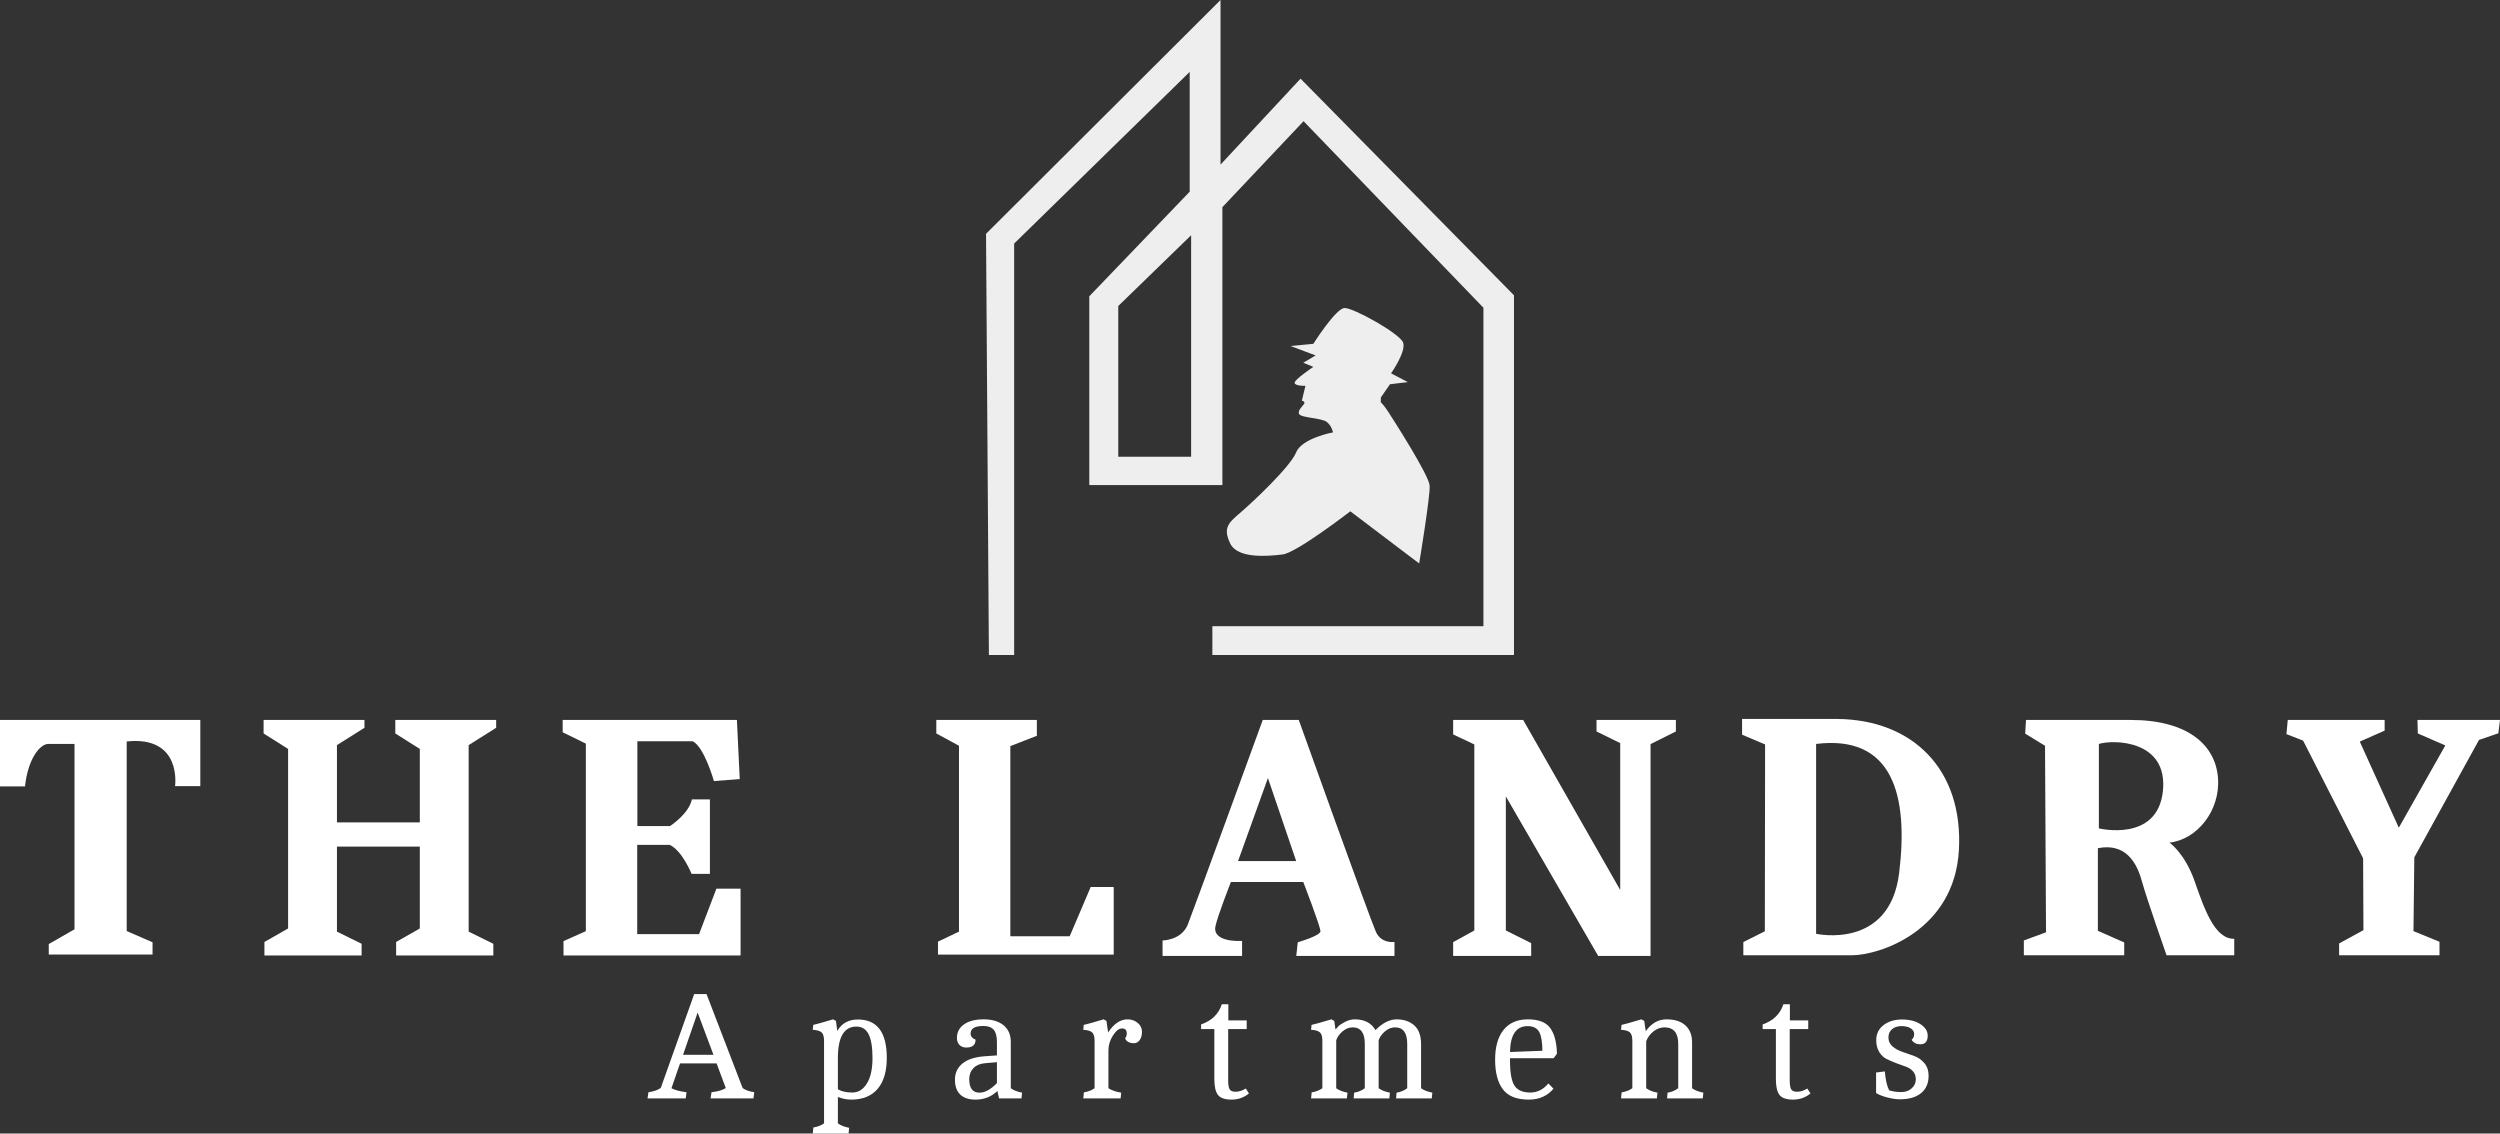 <svg width="558" height="253" viewBox="0 0 558 253" fill="none" xmlns="http://www.w3.org/2000/svg">
<rect x="0" y="0" width="558" height="253" fill="#333333" stroke="none"/>
<path d="M290.284 17.555L272.422 36.742V0L220.082 52.187L220.722 146.198H226.357V54.361L265.539 16.052V42.785L243.131 66.128V108.273H272.838V46.238L290.956 27.052L331.099 68.686V139.77H270.598V146.197H337.918V65.903L290.284 17.555ZM265.86 101.942H249.598V68.303L265.86 52.506V101.942Z" fill="#EEEEEE"/>
<path d="M289.292 100.983C288.011 104.181 279.577 112.095 276.888 114.397C274.199 116.7 272.903 117.803 274.583 121.304C276.263 124.805 283.178 124.134 286.299 123.75C289.42 123.366 301.393 114.125 301.393 114.125L316.758 125.765C316.758 125.765 319.255 110.735 319.095 108.369C318.936 106.003 310.581 93.02 309.716 91.709C308.852 90.398 308.18 89.759 308.18 89.759L308.212 88.704L310.248 85.762L314.23 85.282L310.484 83.332C310.484 83.332 313.909 78.471 313.173 76.457C312.437 74.442 302.032 68.655 300.08 68.75C298.127 68.846 293.134 76.745 293.134 76.745L288.044 77.225L293.646 79.335L290.892 80.965L293.134 81.893C293.134 81.893 288.652 84.867 288.972 85.538C289.292 86.209 291.373 86.113 291.373 86.113L290.572 89.439C290.572 89.439 291.244 89.534 291.148 89.982C291.052 90.43 289.516 91.549 289.964 92.412C290.412 93.276 295.053 93.276 296.174 94.204C297.295 95.131 297.519 96.506 297.519 96.506C297.519 96.506 290.573 97.785 289.292 100.983Z" fill="#EEEEEE"/>
<path d="M144.532 245.158L144.733 243.783C145.92 243.623 146.838 243.301 147.487 242.82L154.943 221.878H157.696L165.757 242.855C166.316 243.291 167.179 243.601 168.343 243.784L168.174 245.159H158.602L158.804 243.784C160.236 243.624 161.3 243.314 161.995 242.855L159.947 237.353H151.785L149.871 242.889C150.61 243.302 151.73 243.6 153.23 243.783L153.061 245.158H144.532ZM159.242 235.427L155.715 226.006L152.457 235.427H159.242Z" fill="white"/>
<path d="M183.927 232.298C183.927 231.381 183.742 230.755 183.372 230.424C183.002 230.092 182.348 229.902 181.407 229.856L181.507 228.756C181.999 228.665 183.478 228.252 185.94 227.518L186.579 227.862L186.882 230.098C187.867 228.401 189.4 227.553 191.483 227.553C195.782 227.553 197.931 230.408 197.931 236.116C197.931 239.141 197.247 241.451 195.882 243.044C194.517 244.638 192.547 245.435 189.972 245.435C189.031 245.435 188.045 245.24 187.016 244.85V250.731C187.621 251.189 188.46 251.523 189.536 251.728L189.401 253H181.408L181.543 251.66C182.504 251.499 183.3 251.189 183.927 250.731V232.298ZM187.016 236.149V243.129C187.822 243.61 188.897 243.852 190.241 243.852C191.584 243.852 192.669 243.176 193.498 241.823C194.326 240.471 194.741 238.585 194.741 236.166C194.741 233.747 194.449 231.971 193.868 230.836C193.286 229.701 192.378 229.133 191.148 229.133C188.394 229.133 187.016 231.472 187.016 236.149Z" fill="white"/>
<path d="M217.679 245.433C216.246 245.433 215.132 245.061 214.337 244.315C213.542 243.571 213.145 242.459 213.145 240.98C213.145 239.502 213.699 238.304 214.807 237.387C215.916 236.471 217.533 235.931 219.661 235.771L222.514 235.564V232.539C222.514 231.301 222.274 230.401 221.794 229.839C221.312 229.278 220.545 228.996 219.493 228.996C217.589 228.996 216.639 229.558 216.639 230.681C216.639 231.301 217.009 231.76 217.747 232.057C217.747 233.226 217.054 233.811 215.665 233.811C215.038 233.811 214.534 233.615 214.154 233.226C213.772 232.836 213.583 232.321 213.583 231.679C213.583 230.395 214.115 229.381 215.178 228.636C216.241 227.89 217.708 227.518 219.577 227.518C221.446 227.518 222.918 227.96 223.994 228.842C225.069 229.726 225.606 230.957 225.606 232.54V242.89C226.166 243.326 227.005 243.658 228.124 243.887L227.991 245.159H222.987L222.617 243.509C221.296 244.793 219.649 245.435 217.681 245.435L217.679 245.433ZM216.336 240.859C216.336 242.877 217.096 243.885 218.619 243.885C219.828 243.885 221.126 243.175 222.514 241.754V237.076L219.795 237.318C218.721 237.409 217.875 237.777 217.26 238.418C216.643 239.06 216.336 239.875 216.336 240.859Z" fill="white"/>
<path d="M244.31 232.298C244.31 231.381 244.125 230.755 243.755 230.424C243.385 230.092 242.731 229.902 241.79 229.856L241.892 228.756C242.384 228.665 243.862 228.252 246.324 227.518L246.963 227.862L247.333 230.442C248.609 228.493 250.052 227.518 251.665 227.518C252.538 227.518 253.293 227.783 253.932 228.309C254.57 228.838 254.889 229.497 254.889 230.287C254.889 231.077 254.715 231.702 254.369 232.16C254.021 232.619 253.597 232.849 253.093 232.849C252.589 232.849 252.158 232.744 251.8 232.539C251.442 232.332 251.218 232.057 251.129 231.714C251.375 231.462 251.498 231.118 251.498 230.682C251.498 229.926 251.151 229.547 250.457 229.547C249.764 229.547 249.081 230.076 248.409 231.129C247.738 232.184 247.401 233.296 247.401 234.465V242.89C248.073 243.349 249.025 243.681 250.256 243.887L250.122 245.159H241.792L241.927 243.819C242.889 243.658 243.684 243.349 244.312 242.89V232.298H244.31Z" fill="white"/>
<path d="M271.042 240.859V229.684H268.087V228.652C270.46 227.827 272.004 226.325 272.72 224.147H274.165V227.758H278.262V229.684H274.131V241.135C274.131 242.052 274.231 242.706 274.434 243.095C274.635 243.486 275.093 243.679 275.81 243.679C276.527 243.679 277.276 243.439 278.06 242.957L278.766 244.056C277.646 244.973 276.348 245.432 274.871 245.432C273.393 245.432 272.385 245.082 271.848 244.384C271.31 243.685 271.042 242.509 271.042 240.859Z" fill="white"/>
<path d="M295.155 232.298C295.155 231.381 294.971 230.755 294.6 230.424C294.231 230.092 293.576 229.902 292.636 229.856L292.736 228.756C293.228 228.665 294.707 228.252 297.17 227.518L297.808 227.862L298.076 229.788C298.255 229.559 298.484 229.307 298.764 229.032C299.043 228.757 299.538 228.436 300.241 228.07C300.947 227.704 301.658 227.519 302.375 227.519C304.546 227.519 306.09 228.321 307.008 229.925C308.576 228.321 310.153 227.519 311.743 227.519C313.333 227.519 314.637 227.966 315.656 228.861C316.675 229.755 317.184 231.165 317.184 233.09V242.89C317.743 243.326 318.583 243.658 319.702 243.887L319.569 245.159H311.61L311.709 243.887C312.605 243.75 313.4 243.418 314.093 242.89V232.987C314.093 230.534 313.187 229.307 311.374 229.307C310.568 229.307 309.812 229.611 309.107 230.218C308.402 230.827 307.937 231.485 307.713 232.195V242.89C308.272 243.326 309.112 243.658 310.231 243.887L310.097 245.159H302.138L302.239 243.887C303.134 243.75 303.93 243.418 304.623 242.89V232.987C304.623 230.534 303.716 229.307 301.904 229.307C301.097 229.307 300.342 229.611 299.636 230.218C298.931 230.827 298.466 231.485 298.243 232.195V242.89C298.847 243.349 299.687 243.681 300.761 243.887L300.627 245.159H292.634L292.768 243.819C293.73 243.658 294.525 243.349 295.152 242.89V232.298H295.155Z" fill="white"/>
<path d="M337.034 236.184V236.734C337.034 239.577 337.404 241.491 338.143 242.477C338.837 243.394 339.973 243.853 341.551 243.853C343.13 243.853 344.479 243.177 345.598 241.824L346.739 242.994C345.374 244.621 343.538 245.435 341.232 245.435C338.522 245.435 336.591 244.666 335.438 243.131C334.285 241.595 333.709 239.395 333.709 236.529C333.709 233.663 334.335 231.445 335.589 229.875C336.843 228.304 338.656 227.519 341.03 227.519C343.404 227.519 345.06 228.161 346.001 229.445C346.941 230.729 347.445 232.643 347.512 235.188L346.773 236.186H337.034V236.184ZM340.964 229.03C338.411 229.03 337.102 230.956 337.034 234.807L344.255 234.533C344.255 232.606 344.02 231.209 343.549 230.337C343.079 229.467 342.217 229.03 340.964 229.03Z" fill="white"/>
<path d="M364.339 232.298C364.339 231.381 364.154 230.755 363.785 230.424C363.415 230.092 362.76 229.902 361.821 229.856L361.92 228.756C362.413 228.665 363.891 228.252 366.354 227.518L366.993 227.862L367.328 230.167C368.582 228.401 370.127 227.519 371.963 227.519C373.799 227.519 375.209 227.972 376.194 228.877C377.179 229.784 377.672 231.038 377.672 232.642V242.89C378.231 243.326 379.072 243.658 380.191 243.887L380.056 245.159H372.097L372.199 243.887C373.093 243.75 373.889 243.418 374.583 242.89V232.987C374.583 230.534 373.553 229.307 371.493 229.307C370.665 229.307 369.869 229.594 369.109 230.167C368.348 230.74 367.787 231.486 367.43 232.402V242.89C368.034 243.349 368.873 243.681 369.948 243.887L369.814 245.159H361.821L361.954 243.819C362.916 243.658 363.712 243.349 364.339 242.89V232.298Z" fill="white"/>
<path d="M396.378 240.859V229.684H393.423V228.652C395.795 227.827 397.339 226.325 398.056 224.147H399.501V227.758H403.598V229.684H399.467V241.135C399.467 242.052 399.566 242.706 399.768 243.095C399.969 243.486 400.428 243.679 401.145 243.679C401.862 243.679 402.611 243.439 403.395 242.957L404.1 244.056C402.981 244.973 401.683 245.432 400.205 245.432C398.728 245.432 397.72 245.082 397.182 244.384C396.645 243.685 396.377 242.508 396.377 240.858L396.378 240.859Z" fill="white"/>
<path d="M424.352 243.748C425.314 243.748 426.099 243.467 426.703 242.906C427.307 242.344 427.61 241.684 427.61 240.929C427.61 240.173 427.392 239.558 426.956 239.088C426.519 238.619 425.976 238.275 425.327 238.056C424.678 237.839 423.966 237.581 423.194 237.283C422.422 236.985 421.71 236.676 421.062 236.354C420.413 236.033 419.869 235.512 419.433 234.79C418.996 234.068 418.777 233.19 418.777 232.16C418.777 230.761 419.321 229.644 420.406 228.807C421.492 227.97 422.869 227.551 424.537 227.551C426.205 227.551 427.577 227.901 428.651 228.6C429.726 229.299 430.263 230.153 430.263 231.161C430.263 232.446 429.704 233.087 428.584 233.087C427.733 233.087 427.095 232.755 426.67 232.09C427.051 231.769 427.241 231.339 427.241 230.8C427.241 230.262 426.977 229.832 426.452 229.511C425.926 229.19 425.244 229.029 424.403 229.029C423.563 229.029 422.87 229.252 422.321 229.699C421.772 230.146 421.499 230.771 421.499 231.573C421.499 232.375 421.806 233.041 422.423 233.568C423.038 234.096 423.782 234.502 424.655 234.789C425.528 235.076 426.407 235.385 427.292 235.717C428.176 236.049 428.926 236.583 429.542 237.317C430.158 238.05 430.465 238.979 430.465 240.103C430.465 241.775 429.905 243.072 428.785 243.988C427.666 244.905 426.087 245.364 424.05 245.364C423.222 245.364 422.265 245.219 421.179 244.934C420.092 244.648 419.282 244.32 418.744 243.954V239.381L420.692 239.14C420.849 241.02 421.174 242.43 421.666 243.37C422.494 243.622 423.39 243.748 424.353 243.748H424.352Z" fill="white"/>
<path d="M0 175.526H5.582C6.252 169.226 8.987 166.048 10.773 166.048H16.634V207.42L10.884 210.71V213.052H34.049V210.32L28.281 207.811V165.491C40.711 164.19 39.073 175.472 39.073 175.472H44.71V160.696H0V175.528V175.526Z" fill="white"/>
<path d="M88.231 163.706L93.701 167.163V183.555H75.207V166.308L81.347 162.441V160.695H58.833V163.706L64.303 167.163V207.234L59.019 210.245V213.256H80.714V210.654L75.207 207.94V188.964H93.701V207.234L88.417 210.245V213.256H110.112V210.654L104.604 207.94V166.308L110.744 162.441V160.695H88.231V163.706Z" fill="white"/>
<path d="M156.032 208.497H142.226V188.573H149.482C152.311 189.912 154.357 195.041 154.357 195.041H158.451V178.425H154.432C153.724 181.696 149.556 184.373 149.556 184.373H142.262V165.452H154.617C157.222 166.753 159.342 174.335 159.342 174.335L165.11 173.889L164.478 160.694H125.59V163.445L130.763 165.973V207.828L125.776 210.058V213.256H165.296V198.349H159.901L156.032 208.497Z" fill="white"/>
<path d="M238.755 208.981H225.507V166.53L231.425 164.226V160.695H208.985V163.706L214.046 166.456V207.94L209.357 210.17V213.07H248.58V197.978H243.444L238.755 208.981Z" fill="white"/>
<path d="M356.346 163.26L361.631 165.862V198.647L339.973 160.695H324.344V163.928L329.069 166.159V207.68L324.344 210.282V213.367H341.759V210.505L336.103 207.68V177.757L356.719 213.367H368.403V166.084L374.059 163.26V160.695H356.346V163.26Z" fill="white"/>
<path d="M307.114 208.015C305.886 205.339 289.885 160.695 289.885 160.695H281.847C281.847 160.695 266.552 202.7 265.138 206.306C263.724 209.911 259.482 209.911 259.482 209.911V213.368H277.232V210.023C273.585 210.171 270.794 209.168 271.278 206.789C271.762 204.41 274.739 196.864 274.739 196.864H290.89C290.89 196.864 294.759 206.864 294.723 207.868C294.685 208.871 289.661 210.321 289.661 210.321L289.327 213.369H311.245V210.246C311.245 210.246 308.343 210.692 307.114 208.016V208.015ZM276.331 192.197L283.001 173.658L289.308 192.197H276.33H276.331Z" fill="white"/>
<path d="M539.58 160.695L539.654 163.706L545.795 166.382L535.413 184.745L526.705 165.527L532.25 163.074V160.695H510.629L510.331 163.854L514.052 165.304L527.449 191.584L527.524 207.606L522.09 210.579V213.219H544.493V210.208L538.687 207.829L538.873 191.361L553.312 165.155L557.628 163.668L558 160.695H539.58Z" fill="white"/>
<path d="M489.809 196.603C487.632 190.414 484.227 188.072 484.227 188.072C490.367 187.403 495.615 180.935 495.056 173.63C494.498 166.327 488.377 160.695 475.576 160.695H452.206L452.02 163.742L456.448 166.456L456.672 208.088L451.722 209.909V213.218H474.124V210.356L468.244 207.754V189.317C474.422 188.09 476.915 192.514 478.031 196.565C479.147 200.616 483.575 213.218 483.575 213.218H498.684V209.538C494.292 209.649 491.986 202.791 489.808 196.602L489.809 196.603ZM482.757 176.604C481.529 188.091 468.467 184.894 468.467 184.894V166.048C471.667 165.044 483.984 165.118 482.757 176.604Z" fill="white"/>
<path d="M409.989 160.471H388.833V163.984L393.969 166.159L393.913 207.866L389.113 210.263V213.218H413.282C419.534 213.218 436.224 207.754 437.228 189.744C438.233 171.733 426.902 160.583 409.989 160.471ZM423.887 194.874C421.766 212.104 405.355 208.423 405.355 208.423V166.047C422.547 163.928 426.008 177.644 423.887 194.874Z" fill="white"/>
</svg>
